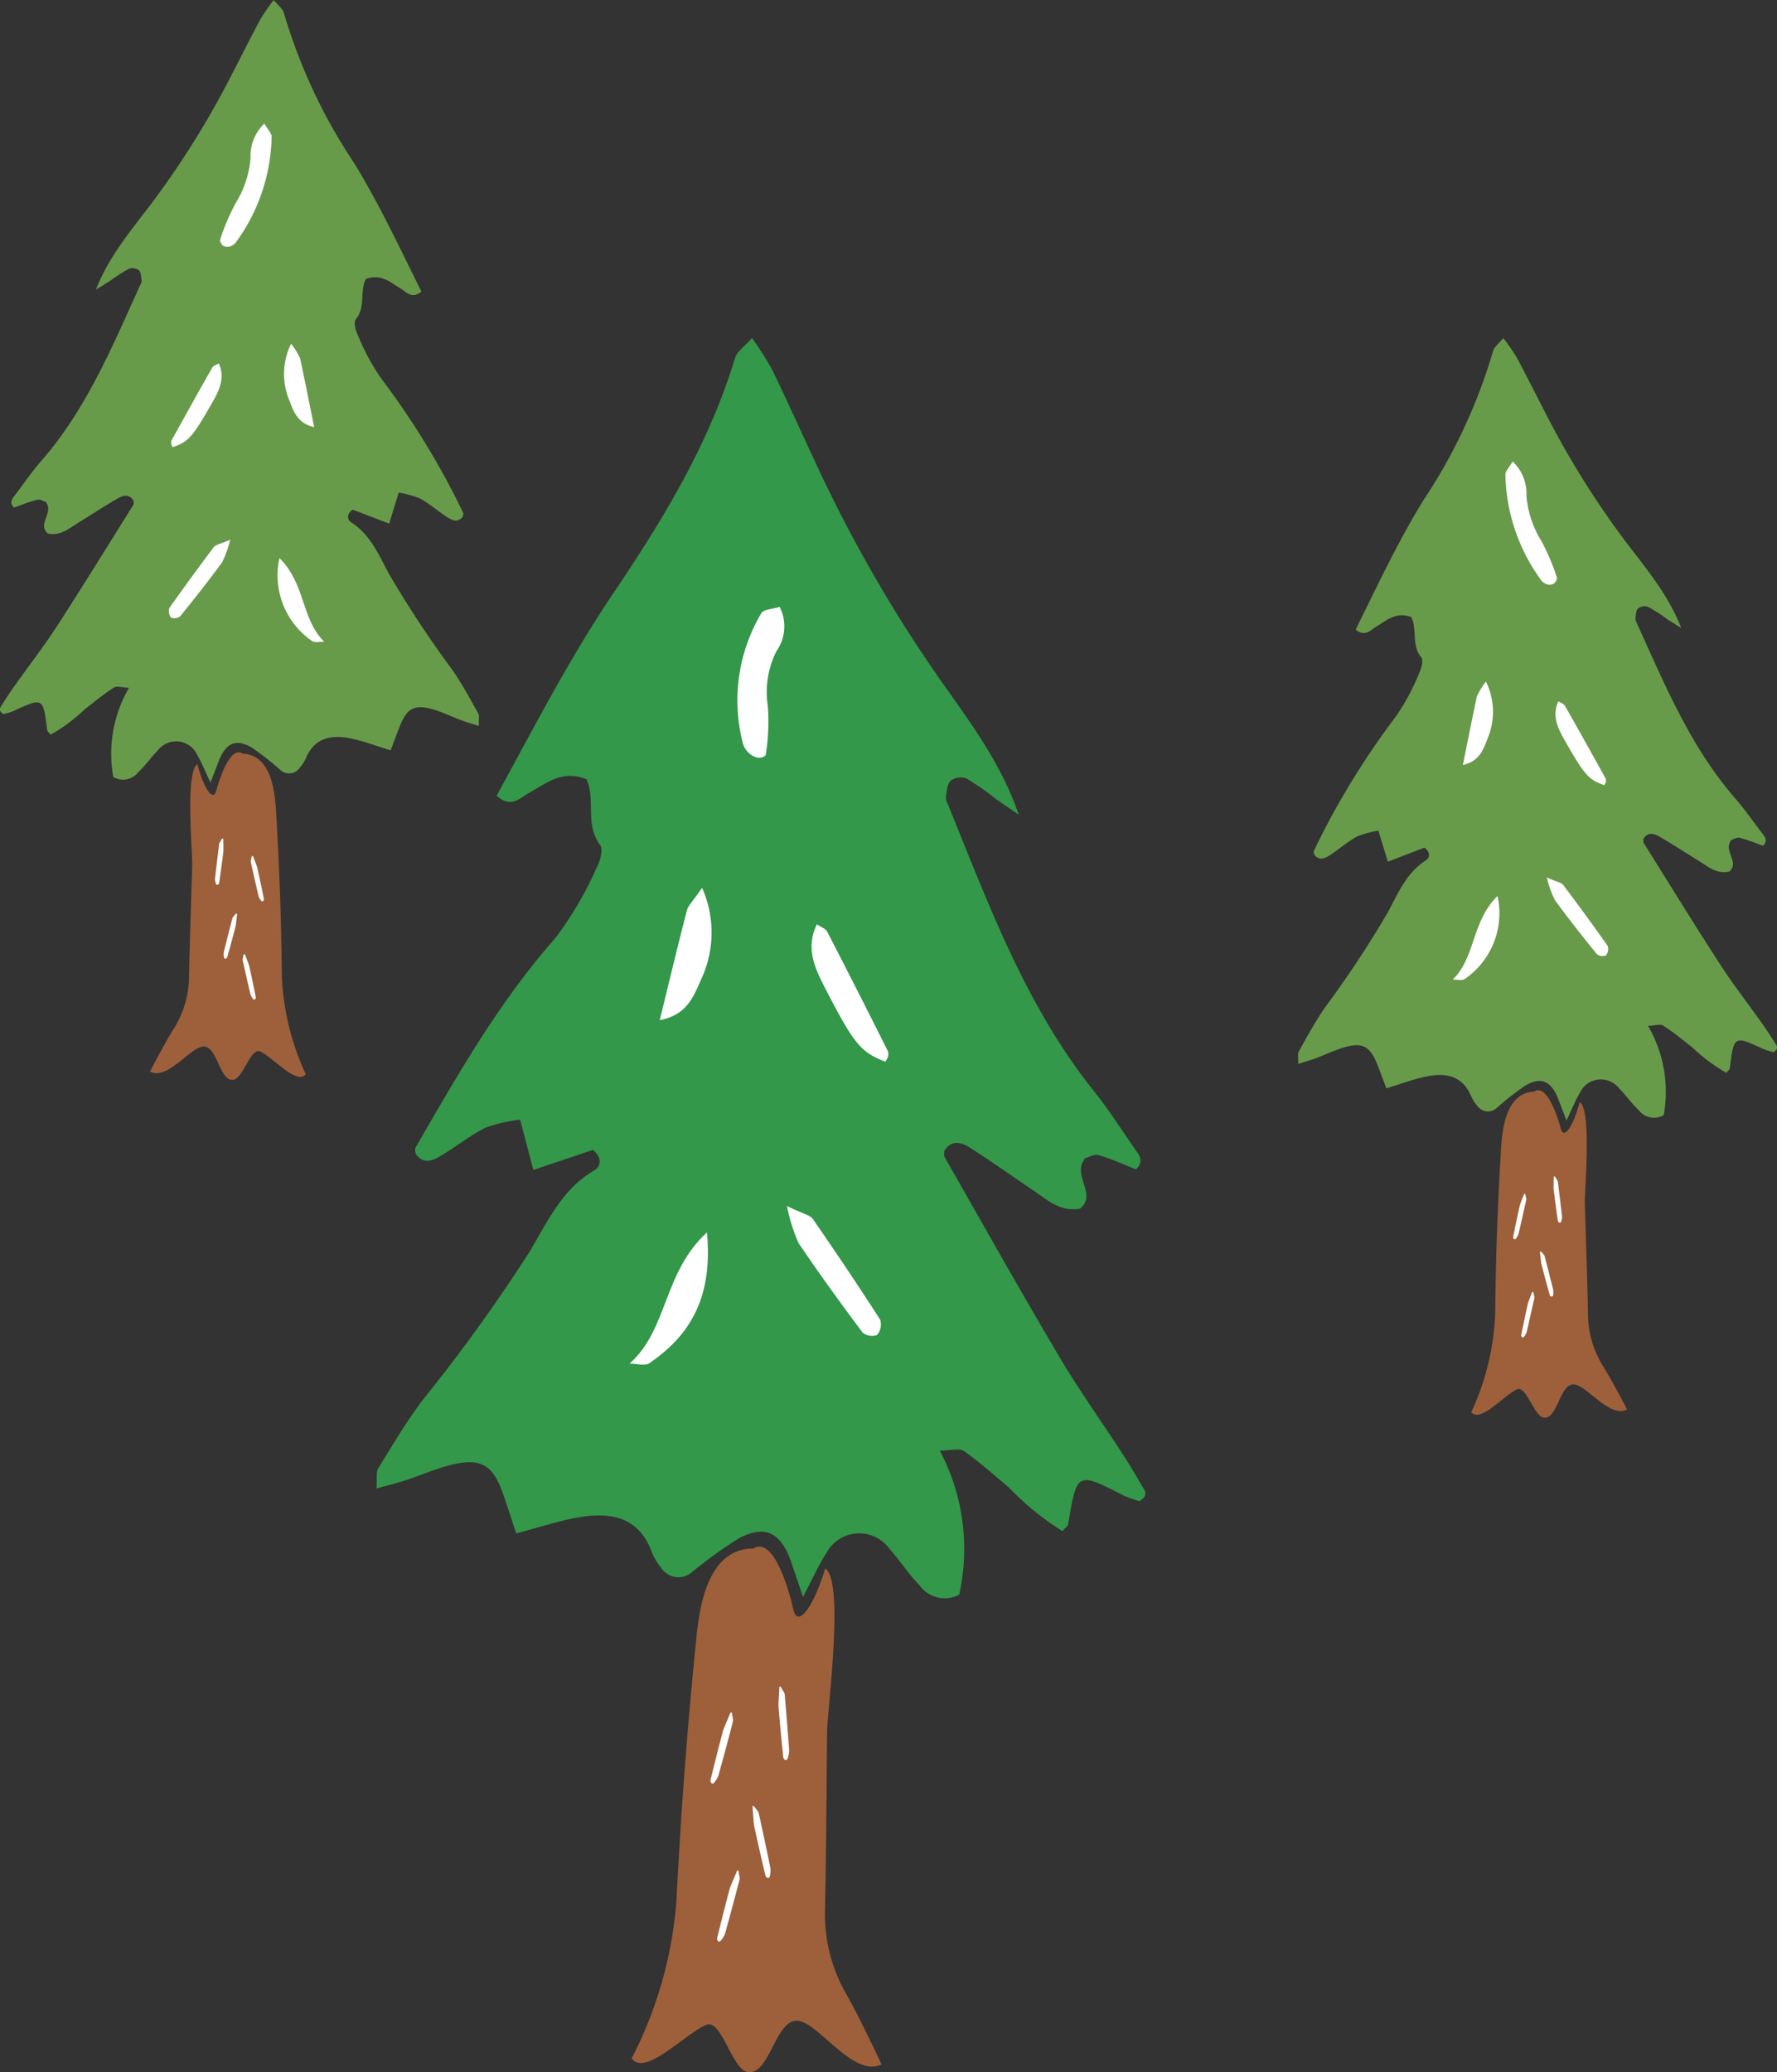 <svg xmlns="http://www.w3.org/2000/svg" width="122.66" height="143.035" viewBox="0 0 122.66 143.035">
  <rect x="0" y="0" width="122.66" height="143.035" fill="#333333" stroke="none"/>
  <g id="组_1663" data-name="组 1663" transform="translate(-1381.499 -4388.48)">
    <g id="组_1567" data-name="组 1567" transform="translate(54.561 741.515)">
      <g id="组_1564" data-name="组 1564" transform="translate(2132 3039.597)">
        <path id="路径_1418" data-name="路径 1418" d="M624.637,313.983a18.492,18.492,0,0,0-1.982-1.378,1.2,1.2,0,0,0-1.092.151c-.243.212-.252.708-.332,1.086a.742.742,0,0,0,.077.4c2.826,6.912,5.371,13.96,10.1,19.89,1.012,1.264,1.9,2.635,2.818,3.98.281.411.753.859.124,1.472-.832-.326-1.679-.721-2.566-.978-.315-.094-.73.158-.939.214-.969,1.19.883,2.462-.357,3.479-1.4.244-2.313-.646-3.306-1.316-1.453-.981-2.883-2-4.364-2.938-.572-.355-1.247-.483-1.7.274.008.159-.033.32.028.421,2.622,4.6,5.21,9.211,7.9,13.762,1.383,2.332,2.967,4.54,4.442,6.818.514.791.988,1.615,1.465,2.43a.523.523,0,0,1,.006.4c-.046.113-.183.189-.335.339a7.2,7.2,0,0,1-1.075-.366c-3.279-1.682-3.274-1.685-3.878,1.963-.019.11-.16.2-.395.469a18.929,18.929,0,0,1-3.665-2.979c-1.029-.867-2.036-1.772-3.131-2.544-.309-.217-.9-.032-1.671-.032a14.5,14.5,0,0,1,1.342,9.939,2.116,2.116,0,0,1-2.735-.641c-.753-.762-1.343-1.694-2.065-2.495a2.569,2.569,0,0,0-4.393.313c-.5.754-.861,1.6-1.591,2.984-.4-1.193-.6-1.783-.8-2.368-.7-2.058-1.79-2.646-3.61-1.685a30.976,30.976,0,0,0-3.268,2.354,1.419,1.419,0,0,1-2.119-.322,4.152,4.152,0,0,1-.626-1.04c-.87-2.414-2.762-2.8-4.913-2.458-1.439.234-2.84.711-4.458,1.133-.321-.958-.6-1.84-.9-2.707-.718-2.056-1.557-2.542-3.666-2.005-1.04.265-2.032.706-3.055,1.04-.6.2-1.216.349-2.027.572.053-.674-.045-1.117.127-1.4.991-1.612,1.962-3.253,3.1-4.753a116,116,0,0,0,7.357-10.214c1.193-2,2.232-4.308,4.445-5.585.452-.261.594-.888-.1-1.416-1.289.436-2.647.892-4.1,1.38l-.912-3.469a10.445,10.445,0,0,0-2.384.55c-1.079.542-2.039,1.316-3.079,1.94-.572.345-1.213.606-1.736-.113-.016-.157-.087-.327-.035-.423,2.911-5.047,5.794-10.105,9.675-14.5a24.777,24.777,0,0,0,2.857-4.884c.236-.444.445-1.253.22-1.542-1.07-1.384-.289-3.194-.943-4.524-1.7-.685-2.745.288-3.915.913-.635.338-1.264,1.143-2.281.22,2.575-4.711,5.05-9.519,8.075-14.007,3.424-5.074,6.589-10.276,8.384-16.219.128-.428.62-.744,1.173-1.369a24.222,24.222,0,0,1,1.4,2.217c1.121,2.321,2.174,4.676,3.273,7.013a97.747,97.747,0,0,0,7.66,13.416c2.2,3.231,4.7,6.257,6.075,10.26-.543-.373-1.087-.737-1.624-1.117" transform="translate(-1361.002 348.498)" fill="#339849" fill-rule="evenodd"/>
        <path id="路径_1419" data-name="路径 1419" d="M613.777,387.081c-.747-1.576-1.725-3.6-2.45-4.875a11.019,11.019,0,0,1-1.45-5.839c.083-4.078.1-8.155.141-12.231.012-1.483,1.214-10.365-.127-11.291-.758,2.546-1.891,4.206-2.2,2.848-.531-2.274-1.549-4.966-2.762-4.214-3.133,0-3.711,3.95-3.933,6.153q-.472,4.66-.825,9.333c-.228,2.978-.4,5.962-.56,8.945a28.413,28.413,0,0,1-3.085,10.767c.95,1.27,3.634-1.664,5.143-2.314,1.062-.452,1.776,3.057,2.856,3.252,1.532.276,1.92-3.7,3.486-3.539,1.427.15,3.853,3.974,5.771,3.007" transform="translate(-1357.989 362.777)" fill="#9d603b" fill-rule="evenodd"/>
        <path id="路径_1420" data-name="路径 1420" d="M605.033,359.4c-.031.747-.076,1.117-.053,1.39.094,1.159.205,2.3.322,3.42.013.116.132.2.174.119a1.62,1.62,0,0,0,.125-.559c-.091-1.294-.2-2.573-.307-3.84-.012-.15-.1-.205-.262-.531" transform="translate(-1356.243 364.439)" fill="#fff" fill-rule="evenodd"/>
        <path id="路径_1421" data-name="路径 1421" d="M605.033,359.4c-.031.747-.076,1.117-.053,1.39.094,1.159.205,2.3.322,3.42.013.116.132.2.174.119a1.62,1.62,0,0,0,.125-.559c-.091-1.294-.2-2.573-.307-3.84C605.283,359.781,605.2,359.726,605.033,359.4Z" transform="translate(-1356.243 364.439)" fill="none" stroke="#fff" stroke-linecap="round" stroke-linejoin="round" stroke-width="0.111"/>
        <path id="路径_1422" data-name="路径 1422" d="M602.451,360.881c-.285.69-.449,1.021-.52,1.285q-.447,1.685-.843,3.329c-.028.115.057.228.122.171a1.657,1.657,0,0,0,.305-.479q.523-1.875,1-3.717c.041-.148-.02-.228-.065-.589" transform="translate(-1357.047 364.745)" fill="#fff" fill-rule="evenodd"/>
        <path id="路径_1423" data-name="路径 1423" d="M602.451,360.881c-.285.69-.449,1.021-.52,1.285q-.447,1.685-.843,3.329c-.028.115.057.228.122.171a1.657,1.657,0,0,0,.305-.479q.523-1.875,1-3.717C602.557,361.321,602.5,361.242,602.451,360.881Z" transform="translate(-1357.047 364.745)" fill="none" stroke="#fff" stroke-linecap="round" stroke-linejoin="round" stroke-width="0.111"/>
        <path id="路径_1424" data-name="路径 1424" d="M602.829,369.92c-.28.695-.448,1.025-.516,1.289-.3,1.123-.579,2.232-.846,3.327-.027.116.058.232.122.174a1.681,1.681,0,0,0,.306-.48c.35-1.249.679-2.487,1-3.716.036-.148-.023-.229-.07-.594" transform="translate(-1356.969 366.611)" fill="#fff" fill-rule="evenodd"/>
        <path id="路径_1425" data-name="路径 1425" d="M602.829,369.92c-.28.695-.448,1.025-.516,1.289-.3,1.123-.579,2.232-.846,3.327-.027.116.058.232.122.174a1.681,1.681,0,0,0,.306-.48c.35-1.249.679-2.487,1-3.716C602.935,370.365,602.876,370.284,602.829,369.92Z" transform="translate(-1356.969 366.611)" fill="none" stroke="#fff" stroke-linecap="round" stroke-linejoin="round" stroke-width="0.111"/>
        <path id="路径_1426" data-name="路径 1426" d="M603.487,366.227c.066.746.068,1.116.129,1.381q.366,1.7.761,3.348c.029.117.151.177.183.1a1.606,1.606,0,0,0,.055-.566c-.258-1.274-.525-2.525-.8-3.768-.034-.148-.124-.192-.332-.491" transform="translate(-1356.551 365.848)" fill="#fff" fill-rule="evenodd"/>
        <path id="路径_1427" data-name="路径 1427" d="M603.487,366.227c.066.746.068,1.116.129,1.381q.366,1.7.761,3.348c.029.117.151.177.183.1a1.606,1.606,0,0,0,.055-.566c-.258-1.274-.525-2.525-.8-3.768C603.785,366.57,603.695,366.526,603.487,366.227Z" transform="translate(-1356.551 365.848)" fill="none" stroke="#fff" stroke-linecap="round" stroke-linejoin="round" stroke-width="0.111"/>
        <path id="路径_1428" data-name="路径 1428" d="M601.747,333.373c.416,4.421-1.106,7.069-3.973,9.022-.316.217-.9.03-1.361.03,2.645-2.356,2.309-6.289,5.334-9.052" transform="translate(-1358.011 359.065)" fill="#fff" fill-rule="evenodd"/>
        <path id="路径_1429" data-name="路径 1429" d="M605.411,331.862c1.121.548,1.6.622,1.791.9q2.38,3.433,4.645,6.945a1.137,1.137,0,0,1-.216,1.057,1.024,1.024,0,0,1-1-.171c-1.515-2.024-3-4.074-4.417-6.171a11.842,11.842,0,0,1-.8-2.558" transform="translate(-1356.153 358.753)" fill="#fff" fill-rule="evenodd"/>
        <path id="路径_1430" data-name="路径 1430" d="M611.909,325.225c-1.682-.661-2.123-1.158-4.06-4.895-.731-1.415-1.506-2.874-.66-4.586.294.2.594.3.7.49q2.124,4.117,4.195,8.259a.649.649,0,0,1,.008.4,1.44,1.44,0,0,1-.18.329" transform="translate(-1355.862 355.426)" fill="#fff" fill-rule="evenodd"/>
        <path id="路径_1431" data-name="路径 1431" d="M601.056,313.656a7.6,7.6,0,0,1-.09,6.371c-.5,1.174-1,2.424-2.83,2.762.661-2.709,1.243-5.143,1.869-7.567.09-.35.416-.636,1.052-1.566" transform="translate(-1357.656 354.994)" fill="#fff" fill-rule="evenodd"/>
        <path id="路径_1432" data-name="路径 1432" d="M605.5,297.581c-.531.169-1.118.171-1.266.432a11.782,11.782,0,0,0-1.267,9.03,1.382,1.382,0,0,0,.39.613A1.276,1.276,0,0,0,604,308c.2.019.525-.087.537-.226a14.426,14.426,0,0,0,.142-3.34,6.3,6.3,0,0,1,.591-3.791,2.97,2.97,0,0,0,.224-3.06" transform="translate(-1356.739 351.675)" fill="#fff" fill-rule="evenodd"/>
      </g>
      <g id="组_1565" data-name="组 1565" transform="translate(2377.009 3053.304)">
        <path id="路径_1433" data-name="路径 1433" d="M461.129,366.327a11.511,11.511,0,0,0-1.267-.807.742.742,0,0,0-.677.123c-.146.139-.139.446-.18.684a.441.441,0,0,0,.058.244c1.932,4.231,3.692,8.555,6.785,12.125.662.763,1.251,1.593,1.857,2.406.185.25.489.515.112.915-.526-.183-1.064-.408-1.621-.544-.2-.051-.45.117-.579.156-.573.765.612,1.509-.134,2.174-.869.192-1.457-.339-2.092-.731-.93-.574-1.845-1.174-2.793-1.718-.361-.208-.787-.27-1.048.215.01.1-.012.2.028.261,1.747,2.793,3.473,5.6,5.265,8.366.918,1.416,1.957,2.751,2.933,4.131.34.479.656.979.974,1.474a.333.333,0,0,1,.013.251c-.027.071-.11.123-.2.22a4.68,4.68,0,0,1-.678-.2c-2.084-.963-2.081-.966-2.366,1.321-.008.07-.1.127-.233.3a11.775,11.775,0,0,1-2.359-1.76c-.66-.513-1.309-1.051-2.01-1.5-.2-.129-.56,0-1.042.022a9.035,9.035,0,0,1,1.085,6.153,1.317,1.317,0,0,1-1.719-.327c-.49-.457-.878-1.022-1.348-1.5a1.6,1.6,0,0,0-2.728.306c-.292.481-.5,1.017-.916,1.9-.281-.734-.421-1.094-.56-1.456-.484-1.261-1.18-1.6-2.289-.954a19.612,19.612,0,0,0-1.975,1.548.885.885,0,0,1-1.327-.146,2.581,2.581,0,0,1-.416-.63c-.6-1.482-1.79-1.676-3.12-1.4-.892.18-1.751.514-2.747.817-.223-.586-.417-1.128-.631-1.661-.5-1.261-1.031-1.541-2.331-1.155-.639.192-1.249.491-1.875.726-.37.138-.75.246-1.247.408.015-.421-.057-.695.042-.873.578-1.029,1.14-2.075,1.812-3.039a72.025,72.025,0,0,0,4.325-6.549c.694-1.274,1.281-2.739,2.626-3.589.275-.174.347-.568-.1-.88-.792.3-1.624.624-2.518.965-.233-.759-.422-1.38-.655-2.138a6.5,6.5,0,0,0-1.471.4c-.658.364-1.235.871-1.868,1.286-.349.23-.741.408-1.085-.025-.014-.1-.062-.2-.033-.262a54.524,54.524,0,0,1,5.661-9.279,15.4,15.4,0,0,0,1.658-3.112c.134-.282.245-.791.1-.966-.7-.835-.262-1.979-.7-2.793-1.074-.382-1.7.252-2.413.668-.387.229-.76.744-1.418.2,1.488-3,2.908-6.057,4.679-8.928a37.7,37.7,0,0,0,4.813-10.312c.071-.268.369-.48.7-.883a14.619,14.619,0,0,1,.929,1.344c.755,1.418,1.471,2.856,2.214,4.283a60.436,60.436,0,0,0,5.1,8.156c1.453,1.957,3.084,3.776,4.038,6.234-.349-.22-.695-.433-1.04-.655" transform="translate(-1396.189 270.019)" fill="#679b4a" fill-rule="evenodd"/>
        <path id="路径_1434" data-name="路径 1434" d="M456.38,412.039c-.5-.96-1.164-2.2-1.648-2.97a6.863,6.863,0,0,1-1.047-3.6c-.049-2.541-.14-5.078-.217-7.619-.03-.924.5-6.485-.361-7.025-.409,1.6-1.073,2.665-1.3,1.83-.386-1.4-1.088-3.052-1.823-2.555-1.952.08-2.213,2.555-2.3,3.932q-.176,2.914-.281,5.831c-.068,1.862-.1,3.722-.124,5.585a17.735,17.735,0,0,1-1.65,6.782c.623.767,2.219-1.129,3.143-1.572.649-.311,1.182,1.858,1.859,1.951.96.133,1.1-2.355,2.081-2.294.894.058,2.5,2.377,3.668,1.724" transform="translate(-1394.143 278.906)" fill="#9d603b" fill-rule="evenodd"/>
        <path id="路径_1435" data-name="路径 1435" d="M450.393,394.991c0,.467-.021.7,0,.867.089.719.186,1.424.287,2.121.012.072.087.118.11.07a.981.981,0,0,0,.066-.351q-.138-1.205-.286-2.383c-.013-.093-.068-.126-.177-.325" transform="translate(-1393.162 279.934)" fill="#fff" fill-rule="evenodd"/>
        <path id="路径_1436" data-name="路径 1436" d="M450.393,394.991c0,.467-.021.7,0,.867.089.719.186,1.424.287,2.121.012.072.087.118.11.07a.981.981,0,0,0,.066-.351q-.138-1.205-.286-2.383C450.557,395.223,450.5,395.19,450.393,394.991Z" transform="translate(-1393.162 279.934)" fill="none" stroke="#fff" stroke-linecap="round" stroke-linejoin="round" stroke-width="0.111"/>
        <path id="路径_1437" data-name="路径 1437" d="M448.807,395.985c-.16.438-.256.648-.292.816q-.235,1.059-.442,2.093c-.014.072.041.14.078.1a.952.952,0,0,0,.177-.305c.188-.788.363-1.567.534-2.341.021-.093-.019-.141-.057-.366" transform="translate(-1393.639 280.139)" fill="#fff" fill-rule="evenodd"/>
        <path id="路径_1438" data-name="路径 1438" d="M448.807,395.985c-.16.438-.256.648-.292.816q-.235,1.059-.442,2.093c-.014.072.041.14.078.1a.952.952,0,0,0,.177-.305c.188-.788.363-1.567.534-2.341C448.884,396.258,448.844,396.209,448.807,395.985Z" transform="translate(-1393.639 280.139)" fill="none" stroke="#fff" stroke-linecap="round" stroke-linejoin="round" stroke-width="0.111"/>
        <path id="路径_1439" data-name="路径 1439" d="M449.269,401.6c-.158.44-.255.648-.291.816-.158.707-.3,1.4-.443,2.094-.014.071.042.14.08.1a.993.993,0,0,0,.179-.305c.187-.788.361-1.566.532-2.34.021-.092-.019-.14-.057-.367" transform="translate(-1393.544 281.299)" fill="#fff" fill-rule="evenodd"/>
        <path id="路径_1440" data-name="路径 1440" d="M449.269,401.6c-.158.44-.255.648-.291.816-.158.707-.3,1.4-.443,2.094-.014.071.042.14.08.1a.993.993,0,0,0,.179-.305c.187-.788.361-1.566.532-2.34C449.346,401.878,449.306,401.83,449.269,401.6Z" transform="translate(-1393.544 281.299)" fill="none" stroke="#fff" stroke-linecap="round" stroke-linejoin="round" stroke-width="0.111"/>
        <path id="路径_1441" data-name="路径 1441" d="M449.605,399.281c.059.463.069.695.115.859q.27,1.05.557,2.064c.019.071.1.106.118.054a1.026,1.026,0,0,0,.018-.355q-.29-1.178-.59-2.325c-.025-.092-.083-.116-.218-.3" transform="translate(-1393.323 280.82)" fill="#fff" fill-rule="evenodd"/>
        <path id="路径_1442" data-name="路径 1442" d="M449.605,399.281c.059.463.069.695.115.859q.27,1.05.557,2.064c.019.071.1.106.118.054a1.026,1.026,0,0,0,.018-.355q-.29-1.178-.59-2.325C449.8,399.487,449.74,399.463,449.605,399.281Z" transform="translate(-1393.323 280.82)" fill="none" stroke="#fff" stroke-linecap="round" stroke-linejoin="round" stroke-width="0.111"/>
        <path id="路径_1443" data-name="路径 1443" d="M448.085,354.04a3.054,3.054,0,0,1,.95,2.369,6.949,6.949,0,0,0,1.013,3.087,14.928,14.928,0,0,1,1.086,2.542c.041.1-.086.337-.2.423a.587.587,0,0,1-.451.06.8.8,0,0,1-.414-.264,12.768,12.768,0,0,1-2.487-7.292c-.013-.264.288-.547.5-.927" transform="translate(-1393.74 271.479)" fill="#fff" fill-rule="evenodd"/>
        <path id="路径_1444" data-name="路径 1444" d="M447.66,378.895a5.5,5.5,0,0,1-2.246,5.72c-.193.142-.56.042-.846.053,1.586-1.536,1.28-3.974,3.092-5.773" transform="translate(-1394.363 276.611)" fill="#fff" fill-rule="evenodd"/>
        <path id="路径_1445" data-name="路径 1445" d="M449.945,377.837c.711.314,1.01.347,1.137.515q1.567,2.078,3.066,4.2a.705.705,0,0,1-.109.662.637.637,0,0,1-.626-.08c-1-1.223-1.97-2.461-2.9-3.729a7.388,7.388,0,0,1-.563-1.573" transform="translate(-1393.252 276.392)" fill="#fff" fill-rule="evenodd"/>
        <path id="路径_1446" data-name="路径 1446" d="M453.818,373.543c-1.064-.37-1.349-.67-2.651-2.946-.49-.861-1.01-1.749-.526-2.838.189.119.378.169.446.288.952,1.673,1.887,3.354,2.818,5.035a.4.4,0,0,1,.016.249.961.961,0,0,1-.1.212" transform="translate(-1393.148 274.312)" fill="#fff" fill-rule="evenodd"/>
        <path id="路径_1447" data-name="路径 1447" d="M446.739,366.627a4.732,4.732,0,0,1,.1,3.968c-.281.744-.562,1.537-1.69,1.793.343-1.7.644-3.233.972-4.757a5.339,5.339,0,0,1,.617-1" transform="translate(-1394.242 274.078)" fill="#fff" fill-rule="evenodd"/>
      </g>
    </g>
    <g id="组_1594" data-name="组 1594" transform="translate(1467.417 434.589)">
      <path id="路径_1318" data-name="路径 1318" d="M169.409,355.344c.953-2.458,2.585-4.277,4.038-6.235a60.67,60.67,0,0,0,5.1-8.155c.743-1.427,1.457-2.867,2.213-4.283a15.308,15.308,0,0,1,.929-1.345c.328.4.627.615.7.884a37.77,37.77,0,0,0,4.813,10.312c1.771,2.871,3.192,5.927,4.679,8.927-.658.549-1.03.033-1.416-.2-.713-.415-1.34-1.051-2.414-.667-.44.813,0,1.958-.7,2.793-.146.175-.036.684.1.966a15.327,15.327,0,0,0,1.658,3.11,54.576,54.576,0,0,1,5.661,9.279c.029.063-.019.167-.033.263-.344.432-.737.256-1.085.025-.632-.415-1.21-.923-1.869-1.286a6.449,6.449,0,0,0-1.469-.4c-.233.758-.423,1.379-.655,2.138-.894-.341-1.726-.662-2.519-.966-.443.313-.37.707-.1.881,1.345.851,1.933,2.315,2.626,3.588a72.032,72.032,0,0,0,4.325,6.55c.672.964,1.234,2.01,1.812,3.039.1.177.028.452.042.873-.5-.162-.878-.27-1.247-.409-.626-.235-1.235-.533-1.875-.725-1.3-.386-1.834-.106-2.332,1.155-.214.532-.407,1.075-.63,1.66-1-.3-1.857-.636-2.747-.817-1.331-.27-2.52-.076-3.121,1.4a2.583,2.583,0,0,1-.415.631.886.886,0,0,1-1.328.146,19.628,19.628,0,0,0-1.974-1.548c-1.11-.647-1.806-.308-2.29.954l-.559,1.456c-.421-.882-.625-1.419-.917-1.9a1.6,1.6,0,0,0-2.728-.308c-.468.48-.858,1.045-1.348,1.5a1.316,1.316,0,0,1-1.718.328,9.027,9.027,0,0,1,1.083-6.153c-.483-.019-.843-.151-1.041-.022-.7.452-1.351.991-2.011,1.5a11.714,11.714,0,0,1-2.357,1.759c-.138-.174-.226-.232-.234-.3-.284-2.287-.281-2.284-2.366-1.322a4.521,4.521,0,0,1-.677.2c-.092-.1-.175-.148-.2-.221a.324.324,0,0,1,.013-.25c.317-.5.632-1,.974-1.476.976-1.379,2.015-2.713,2.933-4.131,1.79-2.763,3.517-5.572,5.265-8.365.039-.063.018-.163.027-.261-.261-.485-.686-.423-1.048-.215-.948.544-1.862,1.143-2.792,1.717-.635.393-1.225.924-2.092.732-.746-.665.439-1.409-.134-2.174-.129-.039-.38-.206-.579-.157-.559.136-1.1.362-1.621.544-.376-.4-.072-.664.112-.913.606-.814,1.194-1.644,1.856-2.407,3.093-3.57,4.854-7.893,6.786-12.124a.462.462,0,0,0,.058-.244c-.042-.238-.035-.547-.18-.684a.738.738,0,0,0-.677-.123,11.322,11.322,0,0,0-1.267.807c-.345.221-.693.436-1.04.655" transform="translate(-248.714 3618.565)" fill="#679b4a" fill-rule="evenodd"/>
      <path id="路径_1319" data-name="路径 1319" d="M171.379,400.4c.5-.96,1.164-2.2,1.648-2.97a6.863,6.863,0,0,0,1.047-3.6c.049-2.541.14-5.078.217-7.619.03-.924-.5-6.485.361-7.025.409,1.6,1.073,2.665,1.3,1.83.386-1.4,1.088-3.052,1.823-2.555,1.952.08,2.213,2.555,2.3,3.932q.176,2.914.281,5.831c.068,1.862.1,3.722.124,5.585a17.715,17.715,0,0,0,1.652,6.782c-.624.767-2.22-1.129-3.144-1.572-.649-.311-1.182,1.858-1.859,1.951-.96.133-1.1-2.355-2.081-2.294-.894.058-2.5,2.377-3.668,1.724" transform="translate(-246.942 3627.452)" fill="#9d603b" fill-rule="evenodd"/>
      <path id="路径_1320" data-name="路径 1320" d="M175.607,383.352c0,.467.021.7,0,.867-.089.719-.186,1.424-.287,2.121-.012.072-.087.118-.11.07a.981.981,0,0,1-.066-.351q.138-1.205.286-2.383c.013-.093.068-.125.177-.325" transform="translate(-246.165 3628.481)" fill="#fff" fill-rule="evenodd"/>
      <path id="路径_1321" data-name="路径 1321" d="M175.607,383.352c0,.467.021.7,0,.867-.089.719-.186,1.424-.287,2.121-.012.072-.087.118-.11.07a.981.981,0,0,1-.066-.351q.138-1.205.286-2.383C175.443,383.584,175.5,383.551,175.607,383.352Z" transform="translate(-246.165 3628.481)" fill="none" stroke="#fff" stroke-linecap="round" stroke-linejoin="round" stroke-width="0.111"/>
      <path id="路径_1322" data-name="路径 1322" d="M177.25,384.345c.159.438.255.648.291.816q.237,1.059.442,2.093c.014.072-.04.14-.078.1a.975.975,0,0,1-.177-.305c-.188-.788-.362-1.567-.533-2.341-.021-.093.018-.141.057-.366" transform="translate(-245.743 3628.686)" fill="#fff" fill-rule="evenodd"/>
      <path id="路径_1323" data-name="路径 1323" d="M177.25,384.345c.159.438.255.648.291.816q.237,1.059.442,2.093c.014.072-.04.14-.078.1a.975.975,0,0,1-.177-.305c-.188-.788-.362-1.567-.533-2.341C177.172,384.618,177.211,384.569,177.25,384.345Z" transform="translate(-245.743 3628.686)" fill="none" stroke="#fff" stroke-linecap="round" stroke-linejoin="round" stroke-width="0.111"/>
      <path id="路径_1324" data-name="路径 1324" d="M176.787,389.964c.158.44.255.648.291.816.158.707.3,1.4.443,2.094.014.071-.042.14-.08.1a.99.99,0,0,1-.179-.305c-.187-.788-.361-1.566-.532-2.341-.021-.092.019-.14.057-.367" transform="translate(-245.838 3629.846)" fill="#fff" fill-rule="evenodd"/>
      <path id="路径_1325" data-name="路径 1325" d="M176.787,389.964c.158.44.255.648.291.816.158.707.3,1.4.443,2.094.014.071-.042.14-.08.1a.99.99,0,0,1-.179-.305c-.187-.788-.361-1.566-.532-2.341C176.709,390.239,176.749,390.191,176.787,389.964Z" transform="translate(-245.838 3629.846)" fill="none" stroke="#fff" stroke-linecap="round" stroke-linejoin="round" stroke-width="0.111"/>
      <path id="路径_1326" data-name="路径 1326" d="M176.454,387.641c-.059.463-.069.695-.115.859q-.27,1.05-.557,2.064c-.019.071-.1.106-.118.054a1.025,1.025,0,0,1-.018-.355q.29-1.178.59-2.325c.025-.092.083-.116.218-.3" transform="translate(-246.063 3629.367)" fill="#fff" fill-rule="evenodd"/>
      <path id="路径_1327" data-name="路径 1327" d="M176.454,387.641c-.059.463-.069.695-.115.859q-.27,1.05-.557,2.064c-.019.071-.1.106-.118.054a1.025,1.025,0,0,1-.018-.355q.29-1.178.59-2.325C176.261,387.847,176.319,387.823,176.454,387.641Z" transform="translate(-246.063 3629.367)" fill="none" stroke="#fff" stroke-linecap="round" stroke-linejoin="round" stroke-width="0.111"/>
      <path id="路径_1328" data-name="路径 1328" d="M178.443,342.4a3.054,3.054,0,0,0-.949,2.37,6.949,6.949,0,0,1-1.013,3.087,14.922,14.922,0,0,0-1.086,2.542c-.041.1.086.337.2.423a.586.586,0,0,0,.451.06.8.8,0,0,0,.414-.264,12.769,12.769,0,0,0,2.487-7.292c.013-.264-.288-.546-.5-.927" transform="translate(-246.115 3620.026)" fill="#fff" fill-rule="evenodd"/>
      <path id="路径_1329" data-name="路径 1329" d="M178.8,367.256a5.5,5.5,0,0,0,2.246,5.72c.193.142.56.042.846.053-1.587-1.536-1.28-3.974-3.092-5.773" transform="translate(-245.427 3625.158)" fill="#fff" fill-rule="evenodd"/>
      <path id="路径_1330" data-name="路径 1330" d="M176.7,366.2c-.711.313-1.01.347-1.137.515q-1.567,2.078-3.066,4.2a.706.706,0,0,0,.109.662.637.637,0,0,0,.626-.08c1-1.223,1.97-2.461,2.9-3.729a7.393,7.393,0,0,0,.563-1.573" transform="translate(-246.72 3624.939)" fill="#fff" fill-rule="evenodd"/>
      <path id="路径_1331" data-name="路径 1331" d="M172.7,361.9c1.064-.37,1.349-.67,2.651-2.946.49-.861,1.01-1.749.526-2.838-.189.119-.378.169-.446.288-.952,1.673-1.887,3.354-2.818,5.035a.4.4,0,0,0-.016.248.957.957,0,0,0,.1.212" transform="translate(-246.694 3622.858)" fill="#fff" fill-rule="evenodd"/>
      <path id="路径_1332" data-name="路径 1332" d="M179.536,354.988a4.732,4.732,0,0,0-.1,3.968c.281.744.562,1.537,1.69,1.793-.343-1.7-.644-3.233-.972-4.757a5.332,5.332,0,0,0-.617-1" transform="translate(-245.359 3622.625)" fill="#fff" fill-rule="evenodd"/>
    </g>
  </g>
</svg>
